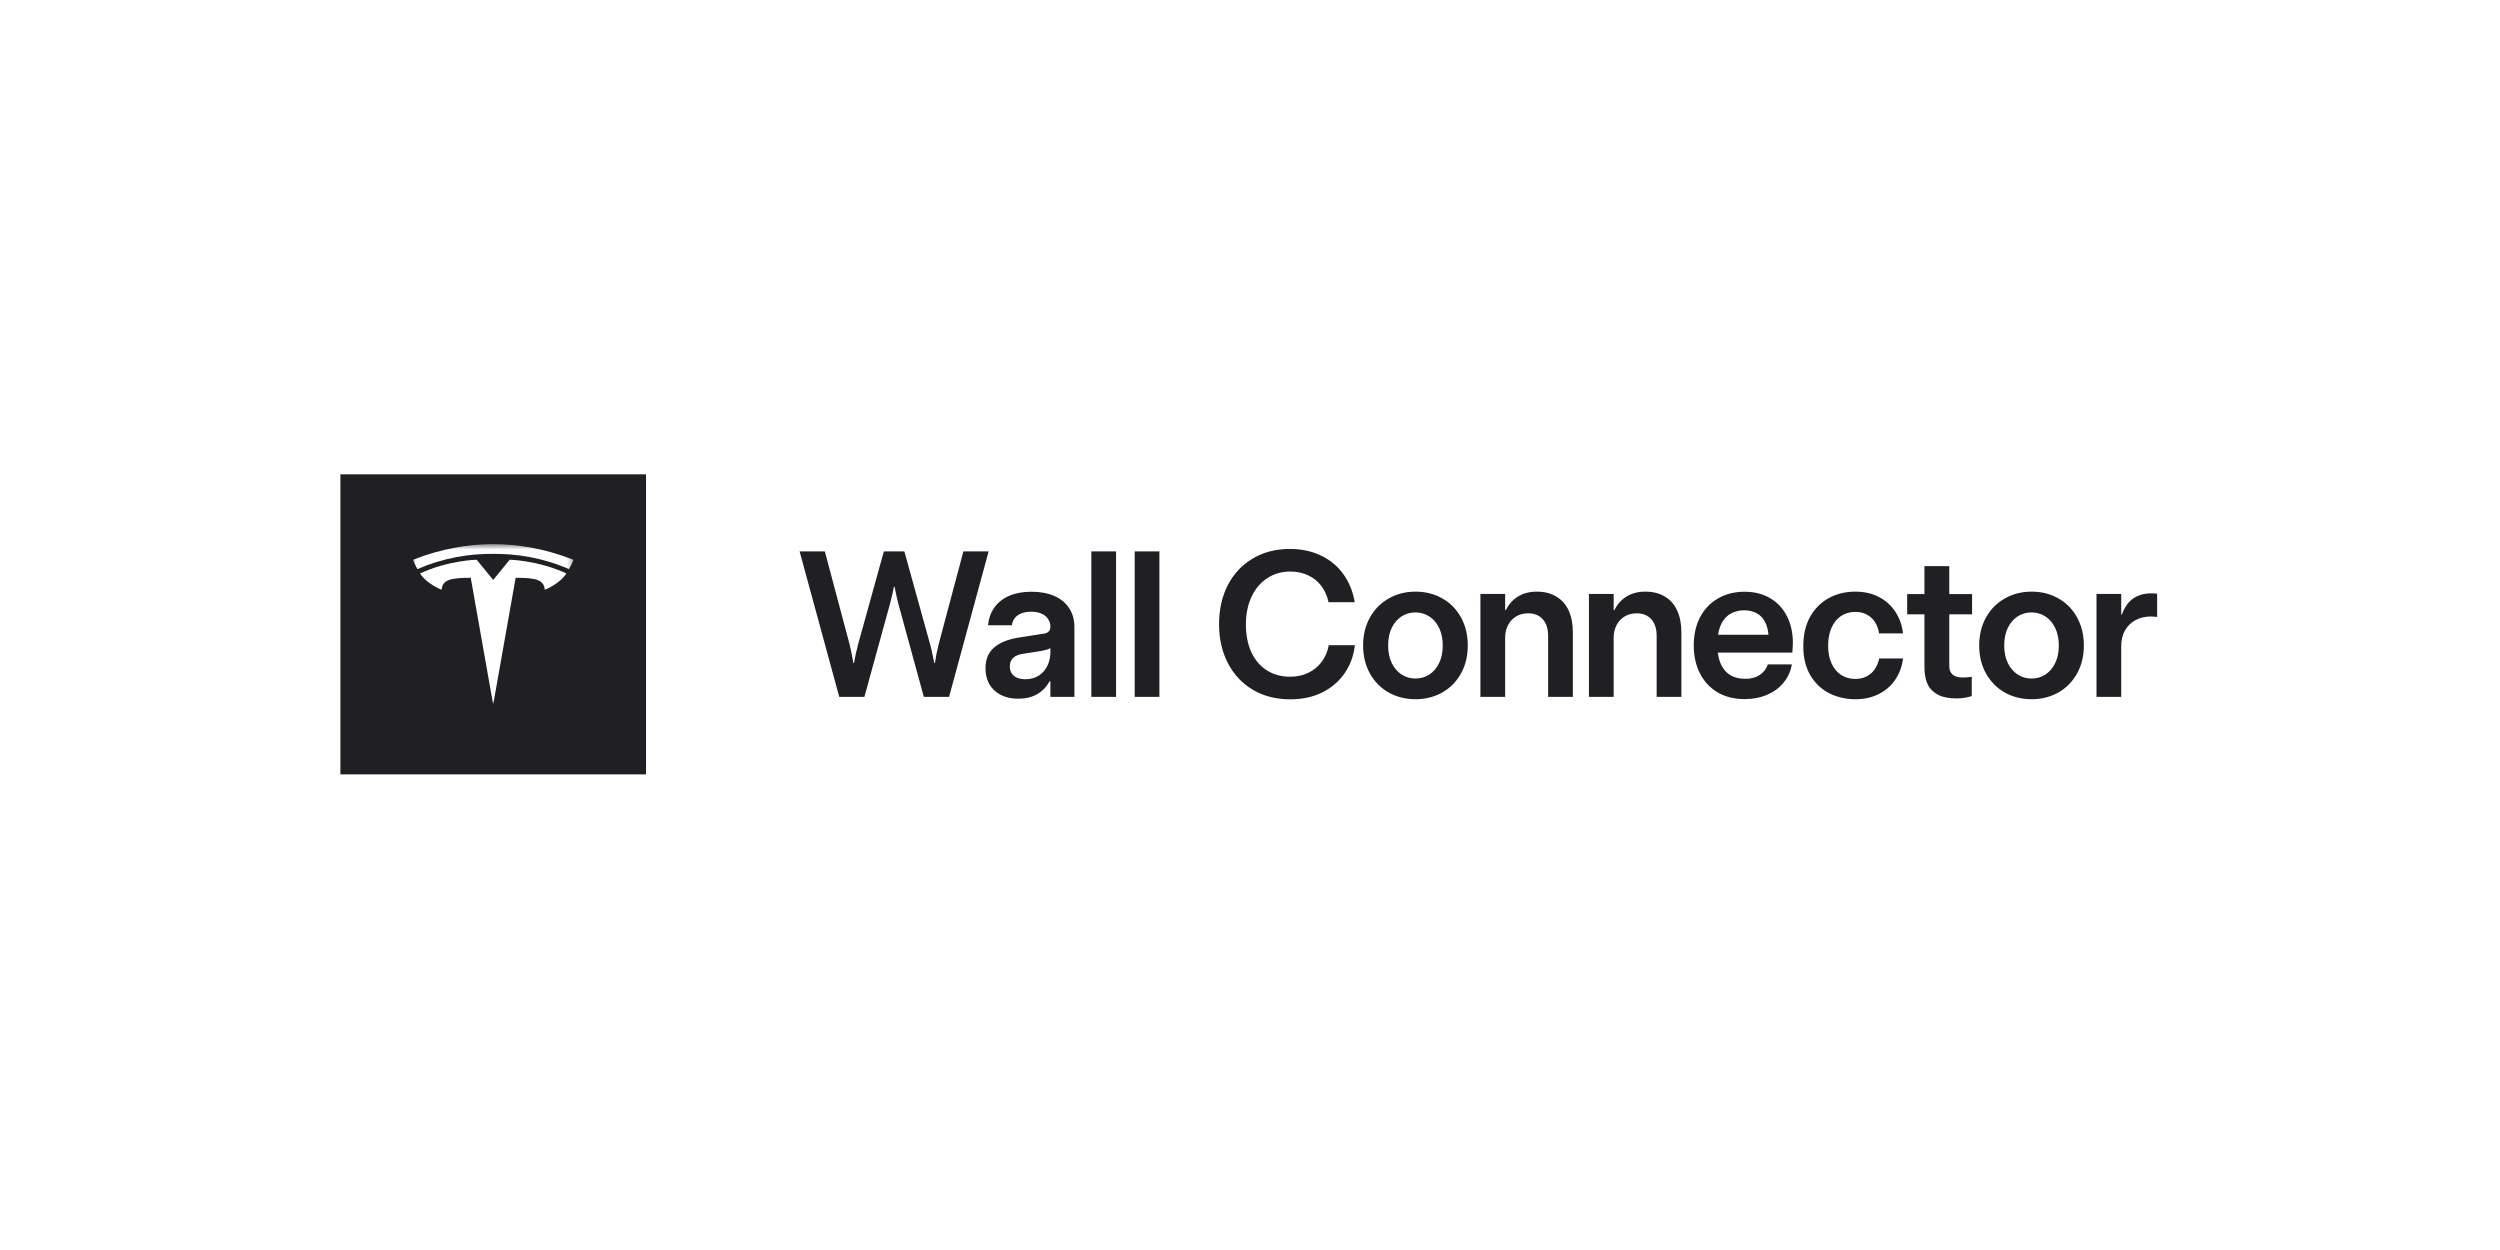<svg width="448" height="224" viewBox="0 0 448 224" fill="none" xmlns="http://www.w3.org/2000/svg">
<rect width="448" height="224" fill="white"/>
<path d="M115.763 85H61V138.768H115.763V85Z" fill="#202024"/>
<mask id="mask0_4273_2072" style="mask-type:luminance" maskUnits="userSpaceOnUse" x="74" y="97" width="29" height="30">
<path d="M102.763 97.502H74V126.265H102.763V97.502Z" fill="white"/>
</mask>
<g mask="url(#mask0_4273_2072)">
<path d="M102.763 97.502H74V126.265H102.763V97.502Z" fill="#202024"/>
<path d="M88.382 103.925L85.418 100.302C85.418 100.302 80.329 100.407 75.264 102.765C76.562 104.722 79.136 105.684 79.136 105.684C79.311 103.96 80.521 103.539 84.357 103.539L88.38 126.265L92.404 103.538C96.241 103.538 97.45 103.96 97.625 105.683C97.625 105.683 100.199 104.72 101.497 102.764C96.432 100.407 91.343 100.301 91.343 100.301L88.38 103.924L88.382 103.925Z" fill="white"/>
<path d="M88.38 97.502C88.308 97.502 88.238 97.503 88.17 97.505C83.988 97.545 79.156 98.269 74 100.317C74 100.317 74.164 100.829 74.806 101.987C79.603 99.888 84.29 99.221 88.383 99.252C88.396 99.252 88.407 99.252 88.419 99.252C92.503 99.225 97.175 99.894 101.956 101.987C102.598 100.828 102.762 100.317 102.762 100.317C97.519 98.234 92.608 97.52 88.38 97.502Z" fill="white"/>
</g>
<path d="M150.395 124.884L143.288 98.805H147.809L152.24 115.444C152.385 116.047 152.517 116.643 152.638 117.234C152.758 117.813 152.855 118.343 152.927 118.826H153.036C153.12 118.343 153.223 117.807 153.343 117.216C153.476 116.625 153.621 116.035 153.777 115.444L158.389 98.805H162.06L166.672 115.444C166.829 116.035 166.968 116.625 167.088 117.216C167.221 117.807 167.335 118.337 167.432 118.808H167.54C167.613 118.337 167.703 117.807 167.812 117.216C167.932 116.625 168.065 116.035 168.209 115.444L172.64 98.805H177.162L170.072 124.884H165.551L161.011 108.3C160.746 107.275 160.511 106.22 160.306 105.135H160.198C159.981 106.22 159.733 107.281 159.456 108.318L154.899 124.884H150.395ZM182.443 125.21C181.262 125.21 180.225 124.981 179.333 124.523C178.441 124.064 177.759 123.425 177.289 122.606C176.831 121.774 176.602 120.827 176.602 119.766C176.602 118.151 177.114 116.909 178.139 116.041C179.164 115.16 180.605 114.57 182.462 114.268L186.621 113.617C187.007 113.581 187.308 113.521 187.525 113.436C187.755 113.34 187.929 113.201 188.05 113.02C188.171 112.827 188.231 112.592 188.231 112.315C188.231 111.796 188.092 111.332 187.815 110.922C187.55 110.512 187.158 110.193 186.639 109.964C186.121 109.735 185.5 109.62 184.776 109.62C184.113 109.62 183.535 109.717 183.04 109.91C182.546 110.102 182.154 110.38 181.865 110.741C181.575 111.103 181.395 111.537 181.322 112.044H177.054C177.175 110.814 177.56 109.747 178.211 108.843C178.863 107.938 179.749 107.245 180.87 106.763C182.003 106.28 183.324 106.039 184.831 106.039C186.41 106.039 187.779 106.292 188.936 106.799C190.094 107.305 190.98 108.035 191.595 108.987C192.222 109.94 192.535 111.067 192.535 112.369V124.884H188.231V122.081H188.086C187.544 123.082 186.802 123.853 185.862 124.396C184.921 124.939 183.782 125.21 182.443 125.21ZM183.728 121.719C184.668 121.719 185.476 121.502 186.151 121.068C186.838 120.622 187.357 120.025 187.706 119.278C188.056 118.53 188.231 117.722 188.231 116.854V116.131C188.05 116.252 187.839 116.348 187.598 116.42C187.357 116.493 187.049 116.565 186.675 116.637L183.113 117.198C182.474 117.294 181.955 117.53 181.557 117.903C181.159 118.265 180.96 118.771 180.96 119.423C180.96 119.893 181.069 120.303 181.286 120.652C181.503 120.99 181.823 121.255 182.245 121.448C182.679 121.629 183.173 121.719 183.728 121.719ZM199.996 124.884H195.565V98.805H199.996V124.884ZM207.764 124.884H203.333V98.805H207.764V124.884ZM231.24 125.318C228.671 125.318 226.423 124.746 224.494 123.6C222.565 122.443 221.075 120.845 220.027 118.808C218.978 116.77 218.453 114.449 218.453 111.845C218.453 109.24 218.972 106.919 220.008 104.882C221.057 102.844 222.54 101.253 224.457 100.107C226.375 98.95 228.605 98.371 231.149 98.371C233.211 98.371 235.062 98.763 236.701 99.547C238.353 100.33 239.698 101.446 240.734 102.892C241.771 104.327 242.447 106.003 242.76 107.92H238.076C237.835 106.787 237.401 105.81 236.774 104.99C236.147 104.158 235.357 103.525 234.404 103.091C233.464 102.645 232.403 102.422 231.221 102.422C229.63 102.422 228.231 102.832 227.026 103.652C225.82 104.46 224.892 105.581 224.24 107.016C223.589 108.451 223.264 110.066 223.264 111.863C223.264 113.756 223.583 115.414 224.222 116.836C224.873 118.247 225.796 119.338 226.989 120.11C228.195 120.881 229.6 121.267 231.203 121.267C232.433 121.267 233.53 121.026 234.495 120.544C235.472 120.062 236.267 119.398 236.882 118.554C237.509 117.698 237.919 116.722 238.112 115.625H242.796C242.579 117.505 241.964 119.181 240.951 120.652C239.939 122.111 238.6 123.257 236.936 124.089C235.273 124.908 233.374 125.318 231.24 125.318ZM253.639 125.3C251.891 125.3 250.299 124.902 248.864 124.107C247.441 123.299 246.32 122.165 245.5 120.707C244.68 119.236 244.27 117.56 244.27 115.679C244.27 113.798 244.674 112.128 245.482 110.669C246.29 109.21 247.411 108.071 248.846 107.251C250.281 106.431 251.884 106.021 253.657 106.021C255.453 106.021 257.063 106.431 258.486 107.251C259.908 108.059 261.018 109.192 261.813 110.651C262.621 112.11 263.025 113.786 263.025 115.679C263.025 117.572 262.615 119.248 261.795 120.707C260.988 122.165 259.866 123.299 258.431 124.107C257.009 124.902 255.411 125.3 253.639 125.3ZM253.639 121.593C254.555 121.593 255.381 121.358 256.116 120.887C256.864 120.405 257.455 119.718 257.889 118.826C258.323 117.933 258.54 116.885 258.54 115.679C258.54 114.473 258.323 113.424 257.889 112.532C257.467 111.64 256.882 110.952 256.135 110.47C255.399 109.988 254.567 109.747 253.639 109.747C252.722 109.747 251.891 109.988 251.143 110.47C250.408 110.952 249.823 111.64 249.389 112.532C248.967 113.424 248.756 114.473 248.756 115.679C248.756 116.885 248.973 117.933 249.407 118.826C249.841 119.706 250.426 120.387 251.161 120.869C251.897 121.352 252.722 121.593 253.639 121.593ZM265.291 124.884V106.437H269.722V109.313H269.867C270.373 108.276 271.096 107.468 272.037 106.889C272.977 106.311 274.099 106.021 275.401 106.021C276.787 106.021 277.963 106.323 278.927 106.925C279.904 107.516 280.633 108.354 281.116 109.439C281.61 110.524 281.857 111.821 281.857 113.328V124.884H277.426V113.979C277.426 112.677 277.107 111.676 276.468 110.977C275.841 110.265 274.967 109.91 273.845 109.91C273.001 109.91 272.272 110.102 271.657 110.488C271.042 110.862 270.566 111.381 270.228 112.044C269.891 112.707 269.722 113.448 269.722 114.268V124.884H265.291ZM284.738 124.884V106.437H289.169V109.313H289.313C289.82 108.276 290.543 107.468 291.484 106.889C292.424 106.311 293.545 106.021 294.848 106.021C296.234 106.021 297.41 106.323 298.374 106.925C299.351 107.516 300.08 108.354 300.563 109.439C301.057 110.524 301.304 111.821 301.304 113.328V124.884H296.873V113.979C296.873 112.677 296.554 111.676 295.915 110.977C295.288 110.265 294.414 109.91 293.292 109.91C292.448 109.91 291.719 110.102 291.104 110.488C290.489 110.862 290.013 111.381 289.675 112.044C289.338 112.707 289.169 113.448 289.169 114.268V124.884H284.738ZM312.653 125.282C310.808 125.282 309.199 124.884 307.824 124.089C306.45 123.281 305.389 122.147 304.641 120.689C303.894 119.23 303.52 117.56 303.52 115.679C303.52 113.75 303.9 112.056 304.659 110.597C305.431 109.138 306.504 108.017 307.879 107.233C309.253 106.437 310.839 106.039 312.635 106.039C314.383 106.039 315.909 106.425 317.211 107.197C318.513 107.956 319.514 109.029 320.213 110.416C320.924 111.79 321.28 113.382 321.28 115.191C321.28 115.444 321.268 115.727 321.244 116.041C321.232 116.342 321.214 116.643 321.19 116.945H307.824C307.957 117.982 308.24 118.856 308.674 119.567C309.108 120.279 309.669 120.803 310.356 121.141C311.056 121.478 311.863 121.647 312.78 121.647C313.78 121.647 314.631 121.418 315.33 120.96C316.041 120.49 316.529 119.857 316.795 119.061H321.099C320.882 120.303 320.388 121.394 319.616 122.334C318.856 123.263 317.874 123.986 316.668 124.505C315.462 125.023 314.124 125.282 312.653 125.282ZM316.903 113.744C316.843 112.851 316.632 112.074 316.27 111.411C315.921 110.735 315.426 110.229 314.787 109.891C314.148 109.542 313.413 109.367 312.581 109.367C311.809 109.367 311.092 109.518 310.429 109.819C309.778 110.108 309.229 110.579 308.783 111.23C308.337 111.881 308.035 112.719 307.879 113.744H316.903ZM332.466 125.3C330.802 125.3 329.259 124.951 327.836 124.251C326.426 123.54 325.292 122.473 324.436 121.05C323.58 119.615 323.152 117.861 323.152 115.787C323.152 113.75 323.556 112.001 324.364 110.543C325.184 109.084 326.293 107.968 327.692 107.197C329.102 106.413 330.688 106.021 332.448 106.021C334.1 106.021 335.541 106.353 336.77 107.016C338.012 107.679 338.989 108.577 339.7 109.711C340.424 110.844 340.864 112.11 341.021 113.509H336.734C336.626 112.785 336.397 112.134 336.047 111.555C335.697 110.977 335.221 110.518 334.618 110.181C334.028 109.831 333.316 109.656 332.484 109.656C331.496 109.656 330.633 109.904 329.898 110.398C329.163 110.892 328.596 111.598 328.198 112.514C327.8 113.43 327.601 114.491 327.601 115.697C327.601 116.951 327.812 118.03 328.234 118.934C328.656 119.826 329.235 120.508 329.97 120.978C330.706 121.436 331.532 121.665 332.448 121.665C333.256 121.665 333.961 121.502 334.564 121.177C335.179 120.839 335.661 120.393 336.011 119.838C336.373 119.272 336.62 118.657 336.752 117.994H341.021C340.864 119.332 340.43 120.556 339.718 121.665C339.019 122.762 338.049 123.642 336.807 124.306C335.565 124.969 334.118 125.3 332.466 125.3ZM350.647 125.156C349.2 125.156 348.049 124.921 347.193 124.45C346.349 123.968 345.746 123.323 345.384 122.515C345.035 121.695 344.86 120.725 344.86 119.603V110.09H341.767V106.455H344.86V101.446H349.309V106.455H353.396V110.09H349.309V119.368C349.309 120.007 349.502 120.508 349.888 120.869C350.285 121.231 350.924 121.412 351.805 121.412C352.299 121.412 352.811 121.364 353.342 121.267V124.74C352.462 125.017 351.563 125.156 350.647 125.156ZM364.04 125.3C362.292 125.3 360.7 124.902 359.265 124.107C357.843 123.299 356.721 122.165 355.901 120.707C355.081 119.236 354.672 117.56 354.672 115.679C354.672 113.798 355.075 112.128 355.883 110.669C356.691 109.21 357.812 108.071 359.247 107.251C360.682 106.431 362.286 106.021 364.058 106.021C365.854 106.021 367.464 106.431 368.887 107.251C370.309 108.059 371.419 109.192 372.214 110.651C373.022 112.11 373.426 113.786 373.426 115.679C373.426 117.572 373.016 119.248 372.196 120.707C371.389 122.165 370.267 123.299 368.832 124.107C367.41 124.902 365.812 125.3 364.04 125.3ZM364.04 121.593C364.956 121.593 365.782 121.358 366.518 120.887C367.265 120.405 367.856 119.718 368.29 118.826C368.724 117.933 368.941 116.885 368.941 115.679C368.941 114.473 368.724 113.424 368.29 112.532C367.868 111.64 367.283 110.952 366.536 110.47C365.8 109.988 364.968 109.747 364.04 109.747C363.123 109.747 362.292 109.988 361.544 110.47C360.809 110.952 360.224 111.64 359.79 112.532C359.368 113.424 359.157 114.473 359.157 115.679C359.157 116.885 359.374 117.933 359.808 118.826C360.242 119.706 360.827 120.387 361.562 120.869C362.298 121.352 363.123 121.593 364.04 121.593ZM375.692 124.884V106.437H380.123V110.127H380.249C380.696 108.849 381.359 107.896 382.239 107.269C383.131 106.642 384.216 106.329 385.494 106.329C386.001 106.329 386.356 106.353 386.561 106.401V110.561C386.417 110.537 386.248 110.518 386.055 110.506C385.862 110.482 385.675 110.47 385.494 110.47C384.433 110.47 383.499 110.687 382.691 111.121C381.883 111.555 381.25 112.176 380.792 112.984C380.346 113.78 380.123 114.714 380.123 115.787V124.884H375.692Z" fill="#202024"/>
</svg>
